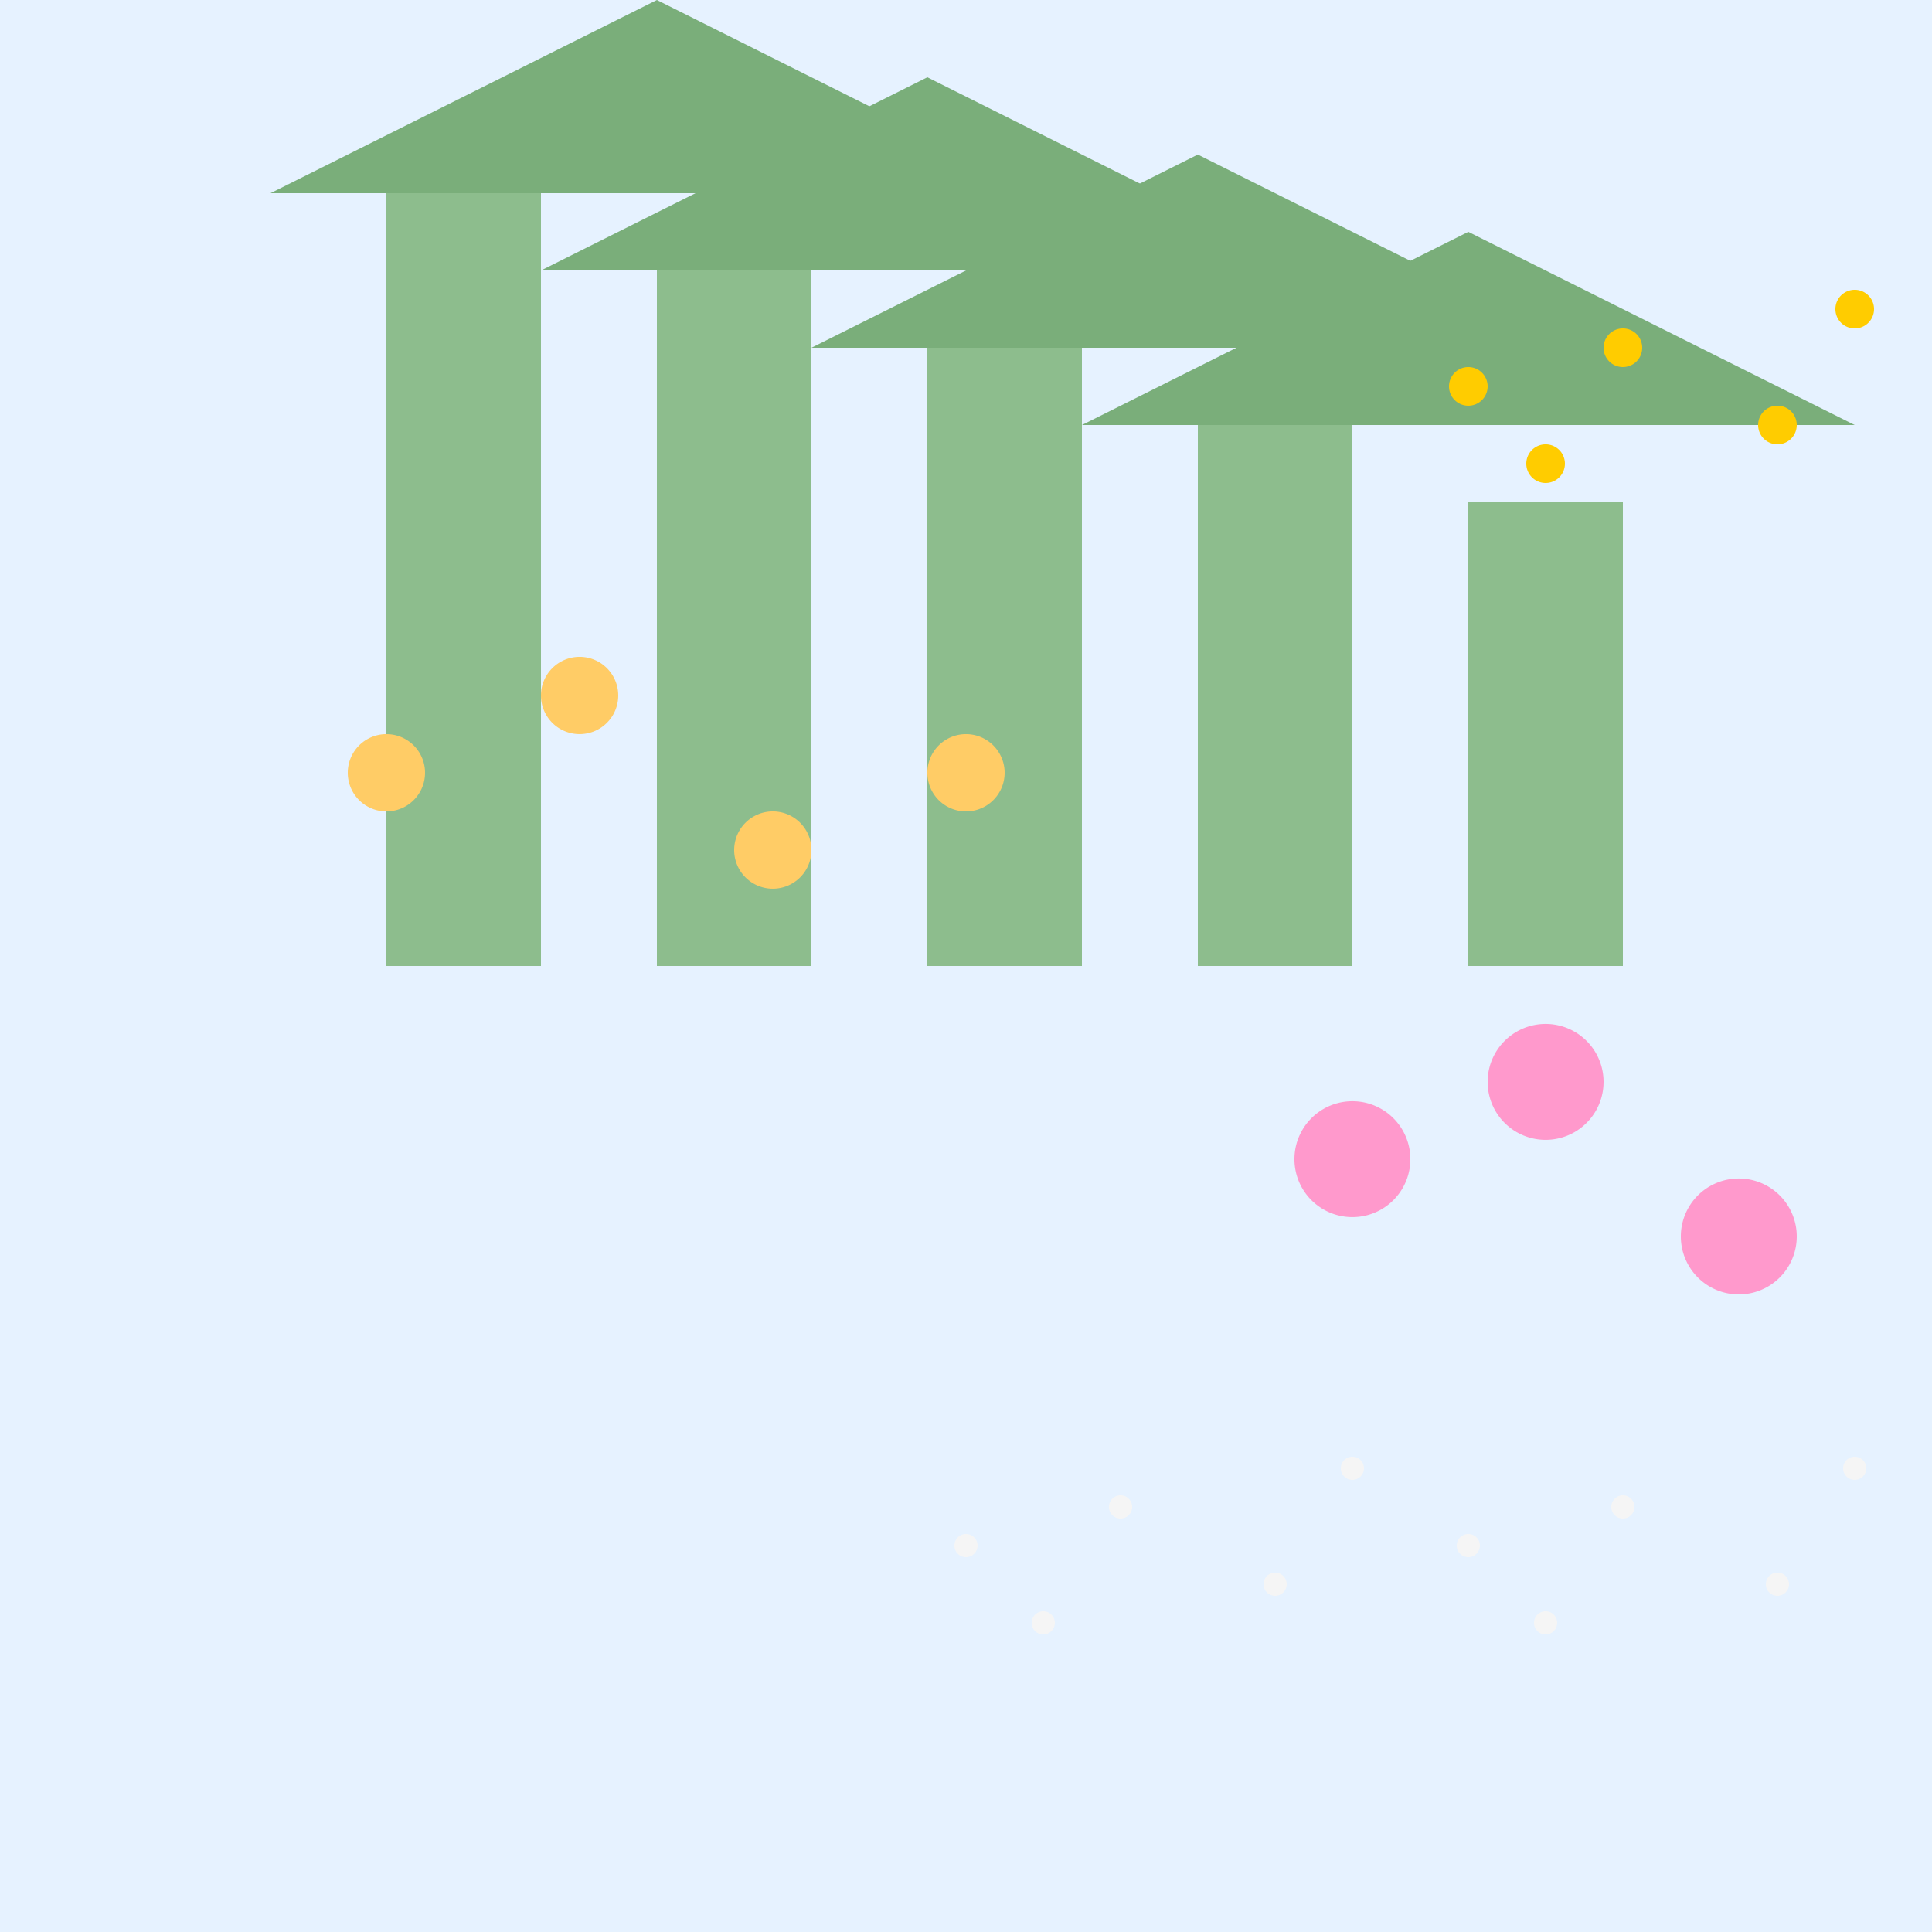 <!--

Generated by DrawGPT.
Free, open source, AI generated images in SVG, PNG, and HTML Canvas format.
https://drawgpt.ai

Created: 2023-10-01T21:05:50.901Z
Link: https://drawgpt.ai/prompt/107403/

-->
<svg xmlns="http://www.w3.org/2000/svg" xmlns:xlink="http://www.w3.org/1999/xlink" width="500" height="500"><defs/><g><rect fill="#e6f2ff" stroke="none" x="0" y="0" width="512" height="512"/><rect fill="#8dbd8d" stroke="none" x="100" y="50" width="40" height="200"/><rect fill="#8dbd8d" stroke="none" x="170" y="70" width="40" height="180"/><rect fill="#8dbd8d" stroke="none" x="240" y="90" width="40" height="160"/><rect fill="#8dbd8d" stroke="none" x="310" y="110" width="40" height="140"/><rect fill="#8dbd8d" stroke="none" x="380" y="130" width="40" height="120"/><path fill="#7aae7a" stroke="none" paint-order="stroke fill markers" d=" M 70 50 L 170 0 L 270 50 Z"/><path fill="#7aae7a" stroke="none" paint-order="stroke fill markers" d=" M 140 70 L 240 20 L 340 70 Z"/><path fill="#7aae7a" stroke="none" paint-order="stroke fill markers" d=" M 210 90 L 310 40 L 410 90 Z"/><path fill="#7aae7a" stroke="none" paint-order="stroke fill markers" d=" M 280 110 L 380 60 L 480 110 Z"/><path fill="#ffcc66" stroke="none" paint-order="stroke fill markers" d=" M 110 200 A 10 10 0 1 1 110 199.99"/><path fill="#ffcc66" stroke="none" paint-order="stroke fill markers" d=" M 160 180 A 10 10 0 1 1 160 179.99"/><path fill="#ffcc66" stroke="none" paint-order="stroke fill markers" d=" M 210 220 A 10 10 0 1 1 210 219.99"/><path fill="#ffcc66" stroke="none" paint-order="stroke fill markers" d=" M 260 200 A 10 10 0 1 1 260 199.99"/><path fill="#ff99cc" stroke="none" paint-order="stroke fill markers" d=" M 365 300 A 15 15 0 1 1 365 299.985"/><path fill="#ff99cc" stroke="none" paint-order="stroke fill markers" d=" M 415 280 A 15 15 0 1 1 415 279.985"/><path fill="#ff99cc" stroke="none" paint-order="stroke fill markers" d=" M 465 320 A 15 15 0 1 1 465 319.985"/><path fill="#f5f5f5" stroke="none" paint-order="stroke fill markers" d=" M 253 400 A 3 3 0 1 1 253 399.997"/><path fill="#f5f5f5" stroke="none" paint-order="stroke fill markers" d=" M 273 420 A 3 3 0 1 1 273 419.997"/><path fill="#f5f5f5" stroke="none" paint-order="stroke fill markers" d=" M 293 390 A 3 3 0 1 1 293 389.997"/><path fill="#f5f5f5" stroke="none" paint-order="stroke fill markers" d=" M 333 410 A 3 3 0 1 1 333 409.997"/><path fill="#f5f5f5" stroke="none" paint-order="stroke fill markers" d=" M 353 380 A 3 3 0 1 1 353 379.997"/><path fill="#f5f5f5" stroke="none" paint-order="stroke fill markers" d=" M 383 400 A 3 3 0 1 1 383 399.997"/><path fill="#f5f5f5" stroke="none" paint-order="stroke fill markers" d=" M 403 420 A 3 3 0 1 1 403 419.997"/><path fill="#f5f5f5" stroke="none" paint-order="stroke fill markers" d=" M 423 390 A 3 3 0 1 1 423 389.997"/><path fill="#f5f5f5" stroke="none" paint-order="stroke fill markers" d=" M 463 410 A 3 3 0 1 1 463 409.997"/><path fill="#f5f5f5" stroke="none" paint-order="stroke fill markers" d=" M 483 380 A 3 3 0 1 1 483 379.997"/><path fill="#ffcc00" stroke="none" paint-order="stroke fill markers" d=" M 385 100 A 5 5 0 1 1 385 99.995"/><path fill="#ffcc00" stroke="none" paint-order="stroke fill markers" d=" M 405 120 A 5 5 0 1 1 405 119.995"/><path fill="#ffcc00" stroke="none" paint-order="stroke fill markers" d=" M 425 90 A 5 5 0 1 1 425 89.995"/><path fill="#ffcc00" stroke="none" paint-order="stroke fill markers" d=" M 465 110 A 5 5 0 1 1 465 109.995"/><path fill="#ffcc00" stroke="none" paint-order="stroke fill markers" d=" M 485 80 A 5 5 0 1 1 485 79.995"/></g></svg>